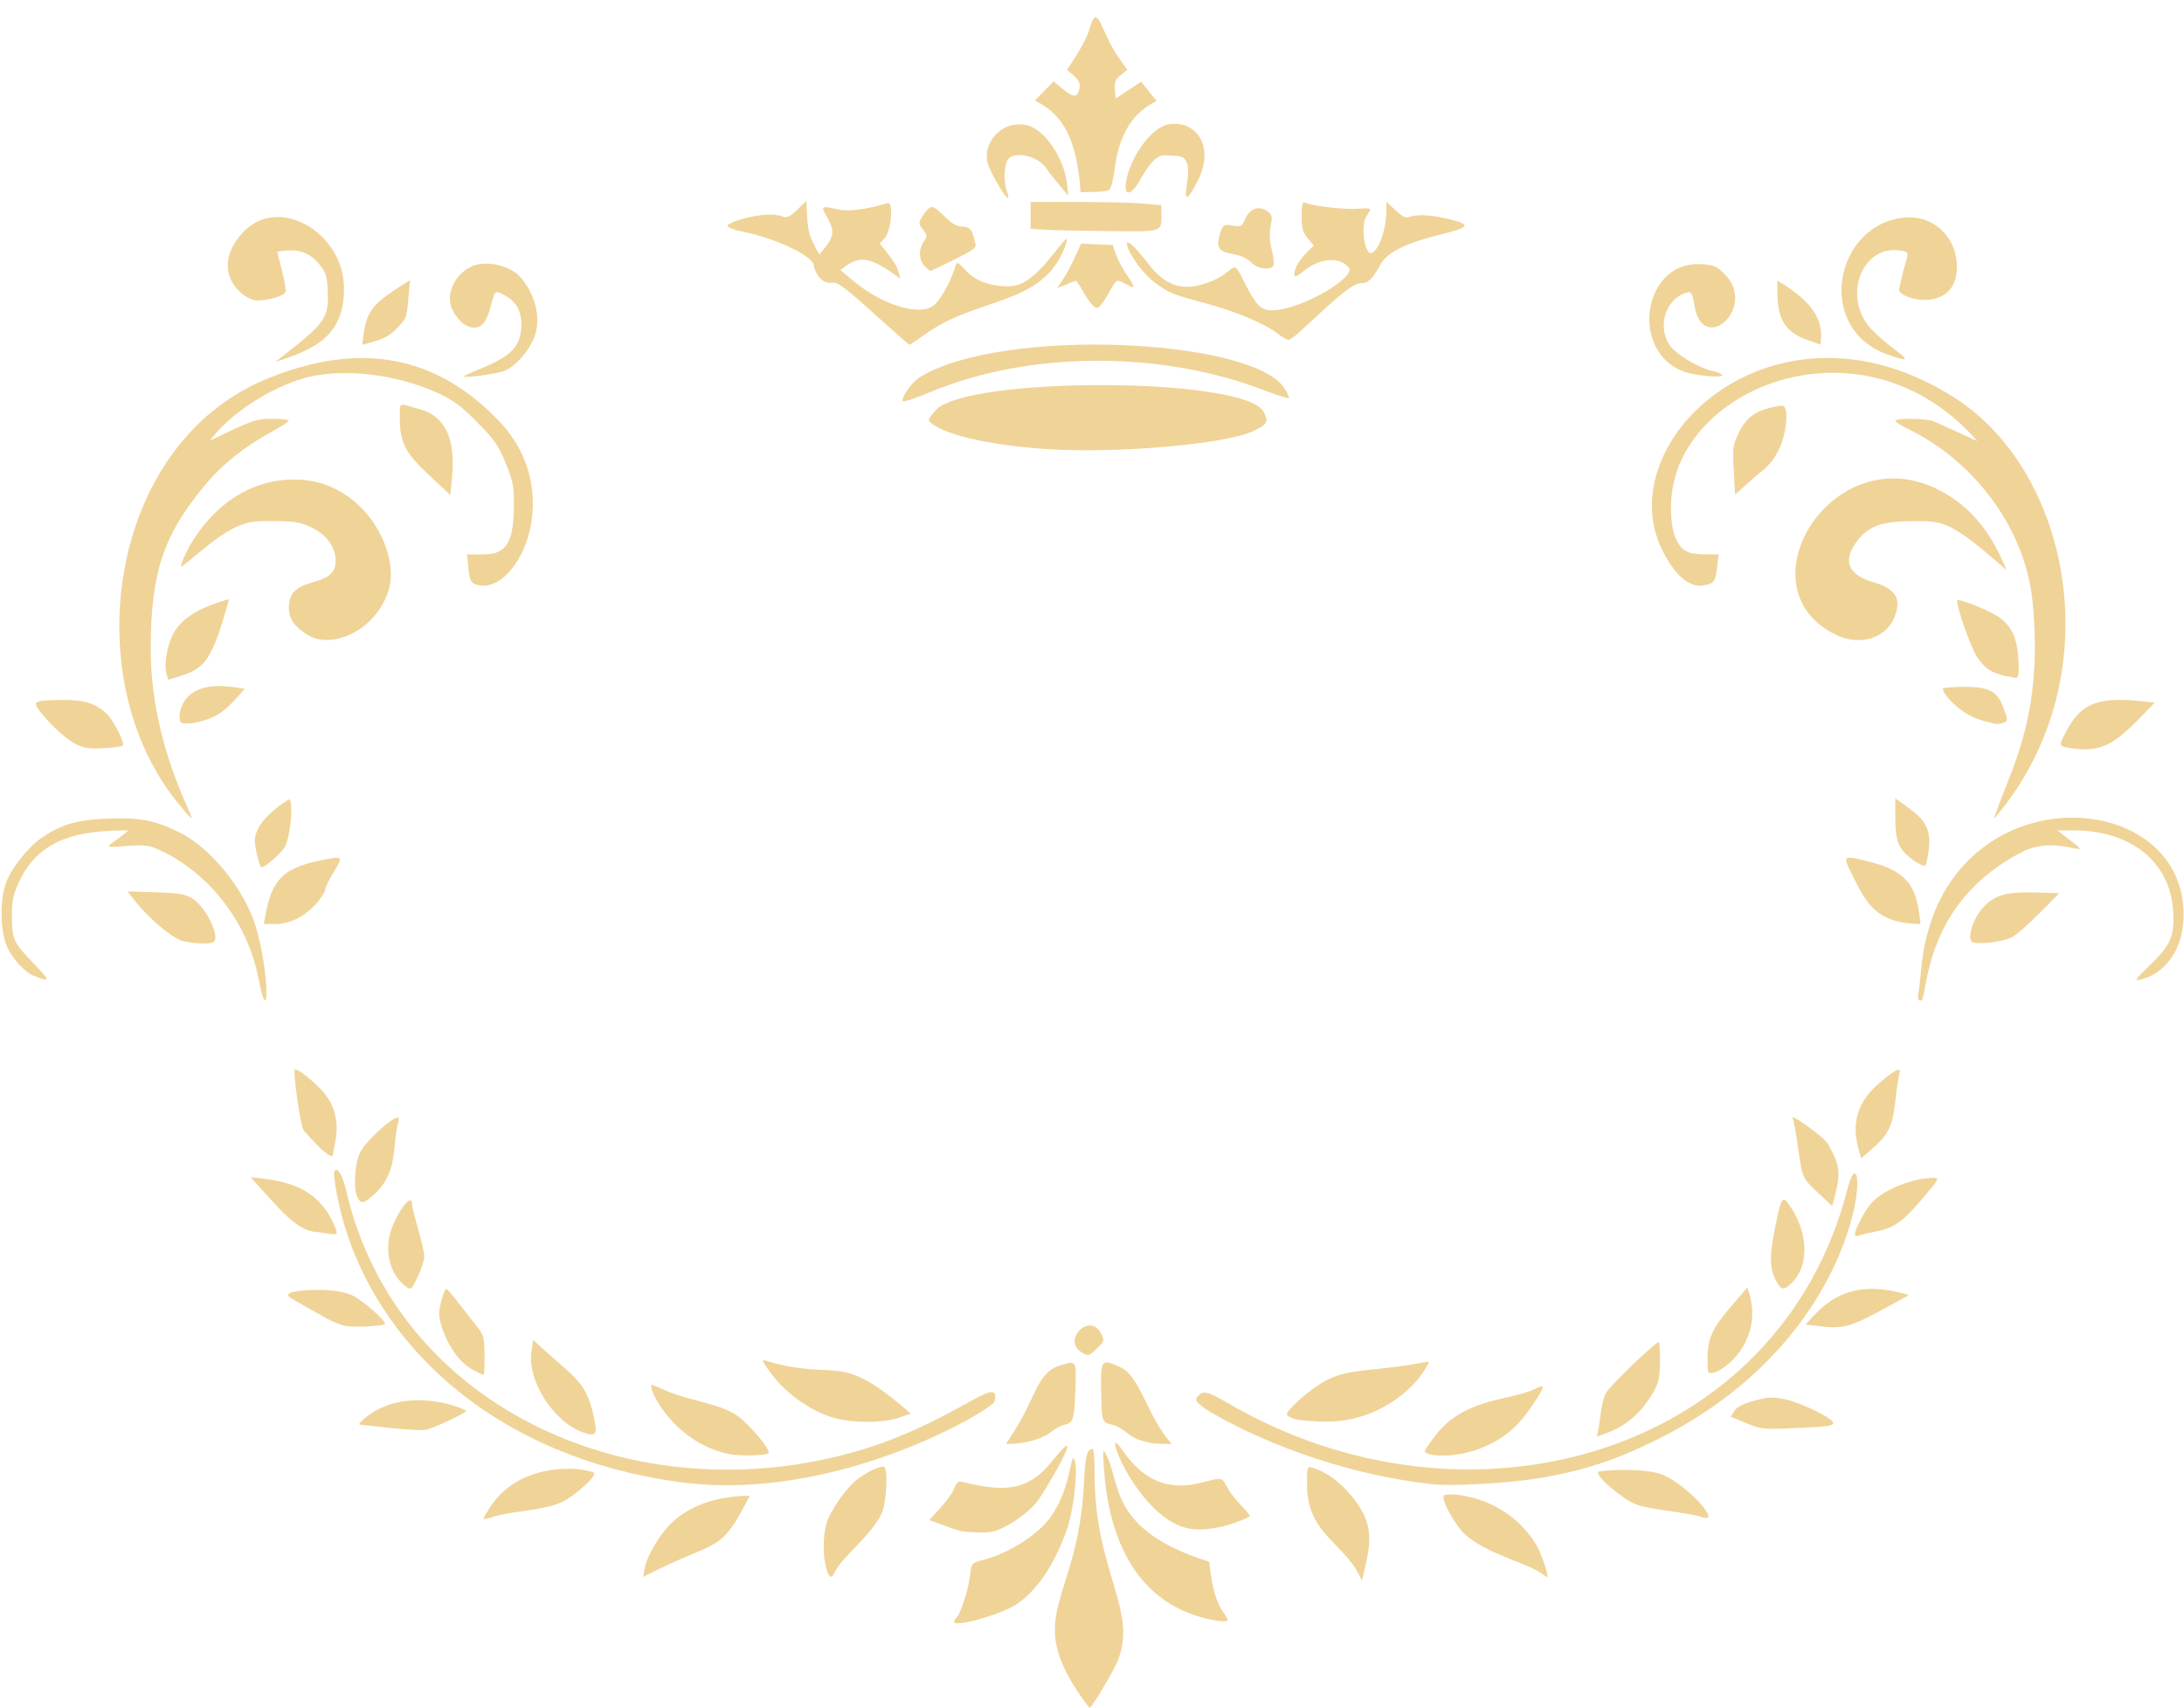 <?xml version="1.0" encoding="UTF-8" standalone="no"?><svg xmlns="http://www.w3.org/2000/svg" xmlns:xlink="http://www.w3.org/1999/xlink" fill="#f0d397" height="1616.7" preserveAspectRatio="xMidYMid meet" version="1" viewBox="43.3 18.4 2067.6 1616.7" width="2067.6" zoomAndPan="magnify"><g><g><g id="change1_1"><path d="m-952.33-220.42c-5.024-7.546 6e-3 -8.722 0.548-19.831 0.131-2.693 0.277-3.261 0.839-3.272 0.097-2e-3 0.175 1.078 0.175 2.401 0 9.257 4.143 12.915 2.189 17.719-0.4 0.983-2.461 4.446-2.647 4.446-0.072-1e-3 -0.569-0.659-1.104-1.463zm-11.776-6.688c0-0.135 0.098-0.306 0.216-0.38 0.119-0.073 0.404-0.685 0.634-1.359 1.246-3.657 0.113-3.691 1.881-4.136 2.395-0.603 5.188-2.363 6.396-4.03 2.135-2.947 1.925-6.851 2.357-5.28 0.265 0.963-0.149 4.517-0.727 6.246-1.133 3.389-2.918 6.05-4.903 7.309-1.543 0.979-5.853 2.18-5.854 1.63zm23.283-0.491c-6.361-1.882-8.69-7.936-9.074-14.271-0.101-1.67-0.092-1.709 0.252-1.053 1.396 2.663 0.202 7.118 9.758 10.105 0.133 1.061 0.325 3.351 1.319 4.77 0.24 0.342 0.435 0.684 0.435 0.76 1e-3 0.257-1.27 0.109-2.69-0.311zm10.221-12.602c7e-3 -1.634 0.028-1.698 0.509-1.549 1.166 0.36 2.218 1.058 3.235 2.146 2.979 3.185 2.275 5.176 1.467 8.596-1.521-3.672-5.23-4.271-5.211-9.193zm-62.879 7.955c0.197-1.092 1.394-3.124 2.466-4.188 1.511-1.498 4.073-2.638 7.496-2.648-2.897 5.746-2.902 3.97-10.119 7.704l0.157-0.868zm17.22 9e-3c-0.317-1.14-0.311-2.976 0.014-4.144 0.355-1.279 1.925-3.521 3.022-4.316 1.089-0.789 2.289-1.316 2.505-1.1 0.313 0.313 0.196 3.037-0.178 4.142-0.662 1.957-3.914 4.465-4.481 5.71-0.369 0.809-0.597 0.734-0.882-0.292zm67.882 0.501c-1.373-0.962-5.105-1.818-7.181-3.641-0.97-0.851-2.362-3.415-2.034-3.743 0.292-0.292 5.925-0.149 8.838 4.831 0.432 0.739 1.146 2.93 0.955 2.93-0.023 0-0.283-0.17-0.578-0.377zm-55.142-4.006c-0.575-0.143-2.317-0.806-2.949-1.042 0.663-0.712 1.969-2.03 2.35-2.957 0.276-0.673 0.4-0.757 0.922-0.626 4.325 1.085 6.328 0.588 8.488-2.108 3.499-4.367-0.807 3.144-1.68 4.151-0.529 0.61-1.622 1.479-2.43 1.93-1.247 0.698-1.677 0.817-2.85 0.794-0.761-0.013-1.593-0.078-1.851-0.142zm21.466-0.279c-4.876-1.244-8.198-10.477-6.147-7.489 2.082 3.033 4.43 4.005 7.646 3.165 2.877-0.751 1.3-0.314 3.663 2.135 0.525 0.544 0.908 1.026 0.852 1.07-0.44 0.349-3.775 1.69-6.014 1.119zm-66.745-0.876c0-0.074 0.289-0.579 0.643-1.123 3.126-4.799 9.886-3.613 9.886-3.153 0 0.426-1.87 2.083-2.975 2.636-1.778 0.89-5.065 0.906-6.677 1.469-0.482 0.168-0.877 0.245-0.877 0.171zm115.55-0.202c-0.068-0.068-1.462-0.319-3.099-0.558-2.678-0.391-3.096-0.518-4.196-1.275-1.488-1.025-2.634-2.187-2.393-2.428 0.139-0.14 4.549-0.436 6.223 0.329 2.244 1.026 4.976 4.056 4.037 4.056-0.247 0-0.504-0.056-0.572-0.124zm-96.947-3.284c-17.075-2.32-27.855-12.388-31.574-23.619-0.718-2.17-1.405-5.665-1.166-5.936 0.316-0.36 0.767 0.435 1.129 1.992 4.651 19.991 26.365 30.43 47.412 24.926 9.95-2.602 14.917-8.074 14.108-4.98-0.171 0.659-14.909 9.655-29.909 7.617zm71.604 0.215c-12.267-1.345-21.296-6.829-21.989-7.406-0.601-0.5-0.652-0.63-0.381-0.957 0.472-0.568 0.925-0.471 2.718 0.581 23.065 13.538 52.528 4.893 58.957-20.244 1.825-7.133 3.173 13.108-17.895 23.69-4.045 2.032-7.164 3.054-11.509 3.773-2.725 0.451-8.124 0.758-9.901 0.563zm-66.945-2.886c-5.398-1.138-7.818-6.557-7.261-6.557 0.049 0 0.654 0.247 1.345 0.55 2.211 0.967 5.029 1.215 6.71 2.348 1.146 0.771 3.276 3.311 3.005 3.582-0.25 0.25-2.739 0.3-3.799 0.077zm66.769 0.074c-0.354-0.061-0.643-0.212-0.643-0.337s0.5-0.853 1.111-1.619c2.818-3.531 7.135-3.143 9.465-4.348 0.882-0.456 0.828-0.17-0.285 1.496-1.334 1.998-2.445 3.003-4.325 3.912-1.644 0.796-3.797 1.158-5.323 0.896zm-39.585-2.316c1.934-3.022 2.168-5.518 4.258-6.144 1.638-0.491 1.59-0.566 1.494 2.355-0.144 4.36-0.432 2.466-2.239 3.902-0.75 0.596-2.225 1.187-4.345 1.187l0.832-1.3zm12.851 1.186c-0.616-0.205-1.164-0.12-2.333-1.05-1.971-1.567-2.267 0.532-2.316-3.839-0.035-3.088-7e-3 -3.122 1.856-2.276 1.869 0.849 2.601 4.856 4.864 7.28-0.354-7e-3 -1.777-0.017-2.071-0.115zm-53.794-0.97c-2.863-1-5.366-4.922-4.943-7.743l0.159-1.061c4.004 3.793 5.142 3.703 5.896 8.038 0.166 0.953-0.085 1.126-1.112 0.766zm96.353-0.265c0.234-1.207 0.282-2.781 0.77-3.564 0.476-0.765 4.828-4.922 4.986-4.763 0.067 0.067 0.113 0.93 0.101 1.916-0.018 1.493-0.126 1.975-0.646 2.873-1.824 3.156-4.146 3.757-5.335 4.177l0.124-0.639zm-114.75-0.179c-1.48-0.163-2.778-0.307-2.884-0.32s0.104-0.272 0.468-0.575c3.982-3.321 9.67-0.876 9.67-0.719 0 0.201-3.194 1.686-3.861 1.795-0.386 0.063-1.914-0.018-3.393-0.181zm128.82-0.447c-0.772-0.328-1.433-0.597-1.468-0.597-0.035-1e-3 0.102-0.254 0.305-0.563 0.258-0.394 0.828-0.687 1.903-0.978 1.338-0.362 1.718-0.378 2.971-0.122 1.318 0.269 4.161 1.616 4.473 2.12 0.238 0.384-0.249 0.467-3.532 0.603-3.111 0.128-3.307 0.108-4.652-0.463zm-86.973-0.604c-2.279-0.784-4.507-2.463-5.865-4.419-0.709-1.021-0.711-1.03-0.153-0.869 6.997 2.013 6.663-1.139 13.642 4.984l-1.141 0.389c-1.607 0.548-4.765 0.507-6.483-0.085zm44.093 0.212c-0.418-0.121-0.76-0.317-0.76-0.436 0-0.501 2.438-2.597 3.796-3.264 1.26-0.619 1.952-0.771 4.862-1.066 5.144-0.522 5.061-1.068 4.643-0.279-1.245 2.353-4.88 5.332-9.621 5.286-1.187-0.012-2.501-0.12-2.92-0.241zm-78.016-4.657c-2.215-1.17-3.239-4.46-3.239-5.312 0-0.71 0.484-2.41 0.681-2.391 0.177 0.018 1.51 1.802 2.809 3.442 0.751 0.949 0.8 1.118 0.819 2.872 0.012 1.025-0.032 1.859-0.097 1.853-0.064-7e-3 -0.502-0.215-0.973-0.464zm117.24 0.056c-0.241-3.627 0.498-4.078 3.737-7.89 2.138 5.61-3.659 9.063-3.737 7.89zm-59.59-1.819c-1.658-1.161 0.912-3.724 1.941-1.734 0.357 0.69 0.348 0.729-0.327 1.404-0.8 0.8-0.91 0.823-1.614 0.33zm-74.198-4.618c-1.125-0.626-1.211-0.727-0.819-0.959 0.325-0.192 4.171-0.624 5.98 0.301 1.031 0.527 3.208 2.482 2.985 2.68-0.227 0.201-2.964 0.327-3.745 0.172-1.235-0.309-2.01-0.863-4.401-2.194zm144.23 2.204l-1.166-0.147c1.719-1.902 3.931-4.567 9.817-2.794-5.417 2.977-5.818 3.299-8.651 2.941zm-135.7-8.232c0.234-1.766 2.188-4.729 2.204-3.342 0 0.627 1.166 4.107 1.163 4.98 0 0.686-1.047 3.054-1.347 3.054-0.215 0-2.46-1.369-2.02-4.692zm131.79 4.049c-0.672-1.153-0.72-2.391-0.194-4.974 0.675-3.314 0.73-3.381 1.617-1.982 1.572 2.479 1.613 5.358 0.099 6.939-0.791 0.824-1.05 0.827-1.522 0.017zm7.446-4.448c-0.18-0.291 0.904-2.369 1.639-3.143 1.159-1.221 3.894-2.295 5.842-2.295 0.542 0 0.444 0.171-1.193 2.085-1.882 2.201-2.617 2.693-4.569 3.063-1.594 0.302-1.578 0.517-1.719 0.29zm-152.37-5.51c2.606 0.299 6.426 0.537 8.072 4.867 0.251 0.66 0.218 0.667-1.66 0.35-2.003-1e-3 -3.668-2.23-6.412-5.217zm148.96 1.595c-1.612-1.508-1.597-1.422-2.024-4.47-0.192-1.37-0.417-2.6-0.499-2.733-0.318-0.515 2.92 1.732 3.345 2.461 1.416 2.423 1.133 3.111 0.411 5.896l-1.233-1.154zm-138.78 0.364c-0.455-0.849-0.292-3.361 0.284-4.403 0.701-1.266 3.933-4.083 3.607-2.945-0.684 2.398 0.059 4.928-2.395 7.082-0.958 0.84-1.169 0.877-1.496 0.266zm142.51-4.63c-0.709-2.555-0.042-4.589 2.085-6.359 1.505-1.252 1.995-1.468 1.783-0.785-0.07 0.225-0.237 1.392-0.371 2.593-0.344 3.077-0.925 3.445-3.252 5.436l-0.245-0.885zm-146.35-0.362c-0.533-0.549-1.112-1.18-1.288-1.402-0.292-0.369-1.046-5.554-0.838-5.763 0.156-0.157 1.304 0.693 2.349 1.738 2.63 2.63 1.265 5.558 1.265 6.351 1e-3 0.33-0.683-0.095-1.488-0.924zm-5.598-15.898c-1.028-5.295-4.759-10.075-9.514-12.187-0.88-0.391-1.349-0.44-3.042-0.318-2.626 0.189-1.779 0.199 0.257-1.486-4.534 0-8.5 0.621-10.459 4.976-0.538 1.196-0.655 1.778-0.646 3.229 0.023 2.271 0.192 2.468 2.157 4.518 1.543 1.611 1.534 1.709-0.096 1.07-0.838-0.328-2.003-1.598-2.509-2.736-0.648-1.456-0.706-4.352-0.122-6.029 0.49-1.405 2.121-3.461 3.46-4.36 1.901-1.277 3.382-1.694 6.357-1.79 3.061-0.099 4.402 0.176 6.819 1.396 2.862 1.445 6.004 5.349 7.069 8.785 1.338 4.319 1.322 10.354 0.269 4.932zm157.63 1.511c0.067-0.354 0.187-1.381 0.266-2.281 1.655-18.705 24.931-17.872 24.92-5.229-4e-3 3.603-1.998 5.693-4.094 6.178-0.628 0.145-0.526-8e-3 0.971-1.453 1.959-1.891 2.317-2.788 2.111-5.288-0.373-4.518-4.074-7.429-9.446-7.429h-1.543c4.848 3.702 0.436 0.142-3.224 1.997-4.987 2.527-8.01 6.472-9.137 11.926-0.499 2.413-0.357 2.223-0.694 2.223-0.148 0-0.202-0.264-0.13-0.644zm-164.9-5.026c-0.69-0.183-3.194-1.958-5.132-4.679 4.547 0.147 5.224 0.104 6.162 0.686 1.318 0.818 2.731 3.843 1.938 4.148-0.506 0.194-1.929 0.12-2.968-0.155zm171.11-3.224c1.515-1.591 3.177-1.409 7.161-1.285-0.759 0.77-3.556 3.702-4.499 4.183-0.886 0.453-3.323 0.73-3.762 0.429-0.508-0.254 0.055-2.23 1.1-3.327zm-158.24-4.33c2.522-0.534 2.508-0.543 1.589 0.983-0.441 0.732-0.802 1.454-0.802 1.603 0 0.486-1.875 3.383-4.792 3.383h-1.064c0.584-3.764 1.407-5.193 5.069-5.969zm145.89 1.582c-1.124-2.239-1.167-2.203 1.725-1.463 4.134 1.057 4.271 3.181 4.625 5.85-4.204-0.044-5.145-1.987-6.35-4.387zm-151.65-2.361c-0.259-1.218-0.243-1.469 0.143-2.31 0.367-0.799 1.569-1.951 2.863-2.744 0.544-0.333 0.24 3.582-0.349 4.514-0.431 0.68-1.852 1.906-2.211 1.906-0.086 1e-3 -0.287-0.614-0.446-1.366zm157.29 0.674c-1.843-1.335-1.688-2.244-1.688-5.859 2.299 1.652 3.446 2.288 3.189 4.747-0.082 0.788-0.236 1.518-0.34 1.623-0.106 0.106-0.628-0.124-1.161-0.511zm-164.6-5.215c-9.875-11.815-6.874-34.162 8.16-40.421 9.376-3.903 16.569-1.961 22.232 4.028 6.305 6.668 1.81 16.222-1.933 15.52-0.964-0.181-0.932-0.396-1.166-2.935 2.69-7e-3 4.39 0.474 4.444-4.42 0.022-2.04-0.048-2.43-0.761-4.202-0.681-1.692-1.042-2.213-2.691-3.891-1.505-1.531-2.273-2.109-3.66-2.755-4.139-1.929-9.517-2.495-13.098-1.378-3.003 0.937-6.732 3.233-8.651 5.847 3.894-1.845 4.163-2.07 5.923-2.07 0.854 0 1.552 0.079 1.551 0.176-1e-3 0.096-0.717 0.565-1.592 1.041-2.637 1.436-4.694 3.087-6.406 5.142-3.897 4.678-5.09 8.288-5.1 15.431-0.023 11.343 6.42 19.28 2.748 14.887zm172.6 0.365c1.43-4.054 4.394-9.103 3.34-19.711-0.673-6.771-5.39-13.273-11.914-16.422-0.611-0.295-1.111-0.621-1.111-0.724 0-0.258 2.885-0.237 3.553 0.026 0.672 0.264 3.355 1.507 4.232 1.91-9.562-10.984-24.815-6.552-28.358 2.387-1.051 2.653-0.824 5.653-0.259 6.899 0.713 1.571 1.634 1.461 4.049 1.461-0.306 2.585-0.196 2.745-1.5 2.956-1.284 0.208-2.661-0.983-3.83-3.314-5.22-10.403 10.792-25.444 27.846-14.44 11.122 7.176 14.87 26.892 3.612 39.937l0.34-0.965zm-182.64-6.259c-0.595-0.318-1.722-1.294-2.505-2.169-1.661-1.855-1.643-1.879 1.43-1.918 2.007-0.026 3.176 0.335 4.169 1.286 0.683 0.655 1.776 2.819 1.542 3.054-0.084 0.084-0.918 0.191-1.853 0.239-1.462 0.074-1.854 5e-3 -2.783-0.492zm189.16 0.405c-0.686-0.132-0.667-0.294 0.208-1.846 1.551-2.748 3.552-2.977 8.221-2.393-3.424 3.486-4.511 4.994-8.429 4.239zm-179-2.36c-0.341-0.224-0.375-4.063 4.817-3.374l1.252 0.166c-0.678 0.769-1.752 2.103-2.916 2.651-1.162 0.549-2.741 0.827-3.153 0.557zm171.18-0.143c-2.503-0.674-4.069-2.886-3.857-3.098 0.062-0.062 0.888-0.124 1.834-0.137 2.49-0.034 3.3 0.374 3.895 1.962 0.429 1.144 0.436 1.264 0.083 1.41-0.524 0.216-0.687 0.204-1.955-0.137zm-172.55-4.501c-0.262-1.046 0.106-2.937 0.784-4.024 1.209-1.939 4.019-2.699 5.166-3.044-1.834 6.555-2.374 6.657-5.801 7.66l-0.149-0.592zm174.71 0.265c-1.534-0.396-2.006-0.707-2.78-1.832-0.558-0.811-1.899-4.587-1.899-5.348 0-0.296 2.983 0.876 3.969 1.559 1.148 0.795 1.711 1.954 1.834 3.769 0.188 2.776-0.183 1.852-1.124 1.852zm-161.22-3.884c-1.35-0.809-1.872-1.559-1.872-2.694 0-3.179 4.446-1.602 4.446-4.353 0-1.376-0.883-2.568-2.415-3.262-1.011-0.457-1.599-0.548-3.552-0.548-1.992 0-3.183-0.18-6.768 2.8-1.011 0.841-1.874 1.529-1.917 1.529-0.339 0 2.93-8.326 10.791-8.28 6.49 0.039 9.992 6.823 8.91 10.438-1.196 3.999-5.45 5.672-7.623 4.37zm144.99-0.08c-9.314-4.562 0.126-19.472 10.453-13.386 2.91 1.715 4.524 4.197 5.794 7.27-5.497-4.849-6.093-4.658-8.909-4.653-2.998 6e-3 -4.266 0.479-5.371 2.004-1.307 1.804-0.739 3.107 1.658 3.804 1.727 0.502 2.419 1.253 2.23 2.419-0.427 2.642-3.196 3.844-5.855 2.542zm-136.33-20.679c0-1.535-0.046-1.229 1.78-0.758 4.139 1.068 3.229 5.967 3.014 8.171-3.899-3.64-4.786-4.179-4.794-7.413zm126.81 7.383c-0.01-0.03-0.075-1.083-0.143-2.339-0.116-2.129-0.082-2.371 0.495-3.55 0.69-1.411 1.554-2.054 3.247-2.415 1.016-0.217 1.072-0.201 1.207 0.339 0.143 0.569 0.094 3.94-2.321 5.781-0.575 0.439-2.485 2.184-2.485 2.184zm-65.149-4.306c-5.327-0.327-9.662-1.279-11.169-2.453-0.376-0.293-0.351-0.38 0.351-1.206 2.782-3.276 29.461-3.244 31.203 0.125 0.477 0.923 0.334 1.183-1.001 1.814-2.608 1.234-12.71 2.13-19.384 1.72zm-13.922-4.596c0-0.549 0.945-1.812 1.693-2.268 7.818-4.76 31.423-3.651 34.55 1.042 0.308 0.462 0.505 0.895 0.438 0.962s-1.109-0.259-2.315-0.725c-9.605-3.71-22.147-3.866-31.852 0.21-1.504 0.632-2.515 0.945-2.514 0.779zm-41.653-2.332c0.064-0.067 0.799-0.399 1.633-0.736 2.871-1.162 3.781-2.126 3.831-4.058 0.034-1.311-0.462-2.258-1.484-2.832-1.01-0.568-1.016-0.564-1.403 0.906-0.403 1.535-0.838 2.106-1.604 2.106-0.742 0-1.501-0.619-2.042-1.666-0.75-1.45 0.212-3.511 1.96-4.203 1.351-0.535 3.577 0.011 4.507 1.106 1.536 1.807 2.003 4.187 1.17 5.96-0.603 1.282-1.742 2.506-2.709 2.91-0.702 0.292-4.078 0.737-3.859 0.507zm117-0.154c-6.495-0.965-5.451-10.859 0.522-10.483 1.176 0.074 1.445 0.189 2.192 0.936 3.149 3.149-2.039 7.787-2.857 3.03-0.236-1.372-0.3-1.451-0.977-1.194-1.826 0.694-2.535 3.2-1.389 4.912 0.571 0.854 2.823 2.204 4.092 2.453 0.42 0.083 0.821 0.243 0.891 0.357 0.142 0.231-0.874 0.226-2.474-0.011zm-134.09-1.84c3.906-3.047 4.272-3.579 4.167-6.056-0.063-1.47-0.161-1.791-0.792-2.574-1.367-1.696-2.963-1.332-4.01-1.201 0.167 0.651 0.934 3.447 0.786 3.833-0.141 0.367-1.592 0.8-2.686 0.802-1.277 2e-3 -4.655-2.72-1.453-6.358 3.339-3.793 9.669-0.16 9.698 5.189 0.024 4.472-2.712 5.813-6.521 6.998l0.811-0.633zm152.39-0.023c-7.146-2.468-5.11-12.501 1.573-13.055 2.526-0.209 4.665 1.636 4.878 4.208 0.429 5.171-5.778 3.585-5.462 2.534 0.184-0.611 0.228-1.181 0.587-2.369 0.337-1.114 0.346-1.094-0.521-1.235-3.539-0.574-5.515 4.334-2.768 7.392 1.717 1.912 5.292 3.761 1.713 2.525zm-144.81-2.036c0.333-2.429 1.186-3.043 4.404-5.081-0.365 3.678-0.124 3.36-1.193 4.522-0.999 1.086-1.859 1.202-3.358 1.628l0.147-1.069zm48.413-1.93c-2.905-2.612-3.42-2.985-4.002-2.899-1.084 0.159-1.672-1.301-1.672-1.62 0-0.893-3.658-2.628-6.844-3.246-0.751-0.146-1.346-0.386-1.346-0.543 0-0.334 3.672-1.517 5.265-0.863 0.537 0.22 0.905-0.227 2.223-1.49 0.104 3.187 0.238 3.227 1.231 5.104 1.149-1.442 1.679-1.937 0.757-3.51-0.663-1.13-0.619-1.163 1.033-0.782 0.945 0.218 2.699-9e-3 4.7-0.608 0.574-0.172 0.334 2.663-0.282 3.327l-0.475 0.512c1.741 2.157 1.675 2.211 1.945 3.342-3.329-2.539-4.129-2.003-5.679-0.821l1.2 1.005c2.608 2.184 5.914 3.291 7.451 2.496 0.667-0.345 1.739-2.162 2.257-3.824 0.157-0.503 0.193-0.49 1.026 0.385 0.929 0.976 2.207 1.456 3.944 1.482 1.34 0.02 2.51-0.783 4.167-2.86 0.722-0.905 1.353-1.645 1.403-1.645 0.238 0-0.405 1.583-0.98 2.413-2.662 3.841-7.897 3.419-12.393 6.62-0.795 0.566-1.48 1.027-1.521 1.025-0.04-1e-3 -1.575-1.352-3.408-3zm88.625 2.524c-2.884-1.008-2.805-3.087-2.808-5.629 4.072 2.402 4.328 4.301 4.095 6.079l-1.287-0.45zm-50.245-0.587c-1.135-0.895-3.876-2.067-6.499-2.78-3.615-0.982-3.733-1.029-5.066-1.987-2.524-1.815-4.413-6.69-0.586-1.696 1.238 1.616 2.754 2.282 4.392 1.931 4.246-0.911 3.109-3.325 4.683-0.174 0.998 1.997 1.505 2.499 2.526 2.496 2.756-8e-3 8.034-3.174 7.305-4.052-0.891-1.073-2.729-0.937-4.29 0.318-0.674 0.541-0.892 0.625-0.892 0.343 0-1.149 1.621-2.537 1.857-2.758-0.957-1.138-1.155-1.191-1.155-2.784 0-1.196 0.057-1.389 0.374-1.268 0.838 0.321 3.776 0.652 4.937 0.556 1.339-0.111 1.404-0.065 0.883 0.624-0.632 0.836-0.254 3.806 0.455 3.569 0.679-0.226 1.388-2.257 1.387-3.974v-0.886c2.982 2.819 0.801 0.563 5.461 1.541 6.231 1.308-4.249 1.195-6.008 4.402-0.801 1.46-1.167 1.796-1.966 1.806-1.258 0.017-6.184 5.376-6.765 5.37-0.153 0-0.618-0.269-1.033-0.597zm-18.316-3.728c-0.405-0.708-0.785-1.287-0.844-1.287-0.135 0-1.478 0.573-1.772 0.696 1.102-1.639 1.217-1.946 2.265-4.224 1.084 0.049 1.912 0.086 2.997 0.135 0.231 0.669 0.48 1.569 1.319 2.789 1.588 2.309-0.147 0.604-0.882 0.604-0.354 0-1.354 2.573-1.954 2.573-0.23 0-0.696-0.53-1.129-1.286zm-15.209-2.691c-0.566-0.566-0.604-1.573-0.088-2.31 0.355-0.506 0.35-0.583-0.075-1.152-0.452-0.605-0.452-0.615 0.029-1.372 0.267-0.419 0.629-0.767 0.805-0.772 0.61-0.02 1.739 1.862 2.853 1.862 1.032 0 1.013 0.652 1.284 1.559 0.134 0.449-0.093 0.627-2.009 1.579-1.188 0.59-2.198 1.073-2.245 1.073-0.048 0-0.297-0.21-0.554-0.467zm30.994-0.341c-1.432-1.432-3.865-0.108-2.892-2.9 0.24-0.69 0.312-0.727 1.132-0.596 0.816 0.13 0.896 0.089 1.184-0.606 0.405-0.977 1.268-1.318 2.045-0.809 1.148 0.752-0.165 1.145 0.52 3.827 0.145 0.568 0.21 1.174 0.144 1.346-0.202 0.528-1.504 0.368-2.133-0.262zm-20.932-3.194v-2.549c9.633 0 9.419 0.051 12.402 0.303 0 2.7 0.671 2.514-5.114 2.462-5.464-0.05-6.167-0.137-7.288-0.216zm-2.985-4.018c-0.405-0.672-0.853-1.537-0.997-1.922-0.826-2.209 1.372-4.503 3.711-3.873 1.629 0.439 3.44 3.105 3.713 5.469l0.14 1.21c-0.5-0.594-1.7-1.994-2.128-2.644-0.734-1.117-2.922-1.635-3.576-0.847-0.385 0.464-0.475 2.071-0.165 2.959 0.384 1.101 0.087 0.951-0.698-0.352zm17.819-0.182c0.477-2.887-0.588-2.7-1.444-2.749-0.941-0.054-1.519-0.329-3.017 2.352-0.794 1.422-1.517 1.549-1.325 0.234 0.354-2.42 2.436-5.284 4.037-5.555 2.635-0.445 4.457 2.112 2.769 5.394-0.974 1.897-1.297 2-1.02 0.324zm-14.422-7.984c0.638-0.654 1.126-1.153 1.764-1.807 1.378 1.136 2.058 1.798 2.361 1.009 0.381-0.994-0.105-1.269-1.08-2.107 0.644-0.996 1.799-2.676 2.153-3.938 0.758-2.707 1.084 0.456 2.748 2.774l0.829 1.155c-1.364 1.088-1.277 0.874-1.115 2.731 0.876-0.578 1.544-1.02 2.42-1.598 0.53 0.659 0.935 1.163 1.465 1.823-0.911 0.537-3.371 1.593-3.977 6.472-0.125 1.009-0.356 1.868-0.532 1.98-0.388 0.246-2.223 0.203-2.706 0.205-0.374-5.816-2.177-7.585-4.33-8.699z" fill="inherit" transform="translate(10558.75 3817.996) scale(9.97)"/></g></g></g></svg>